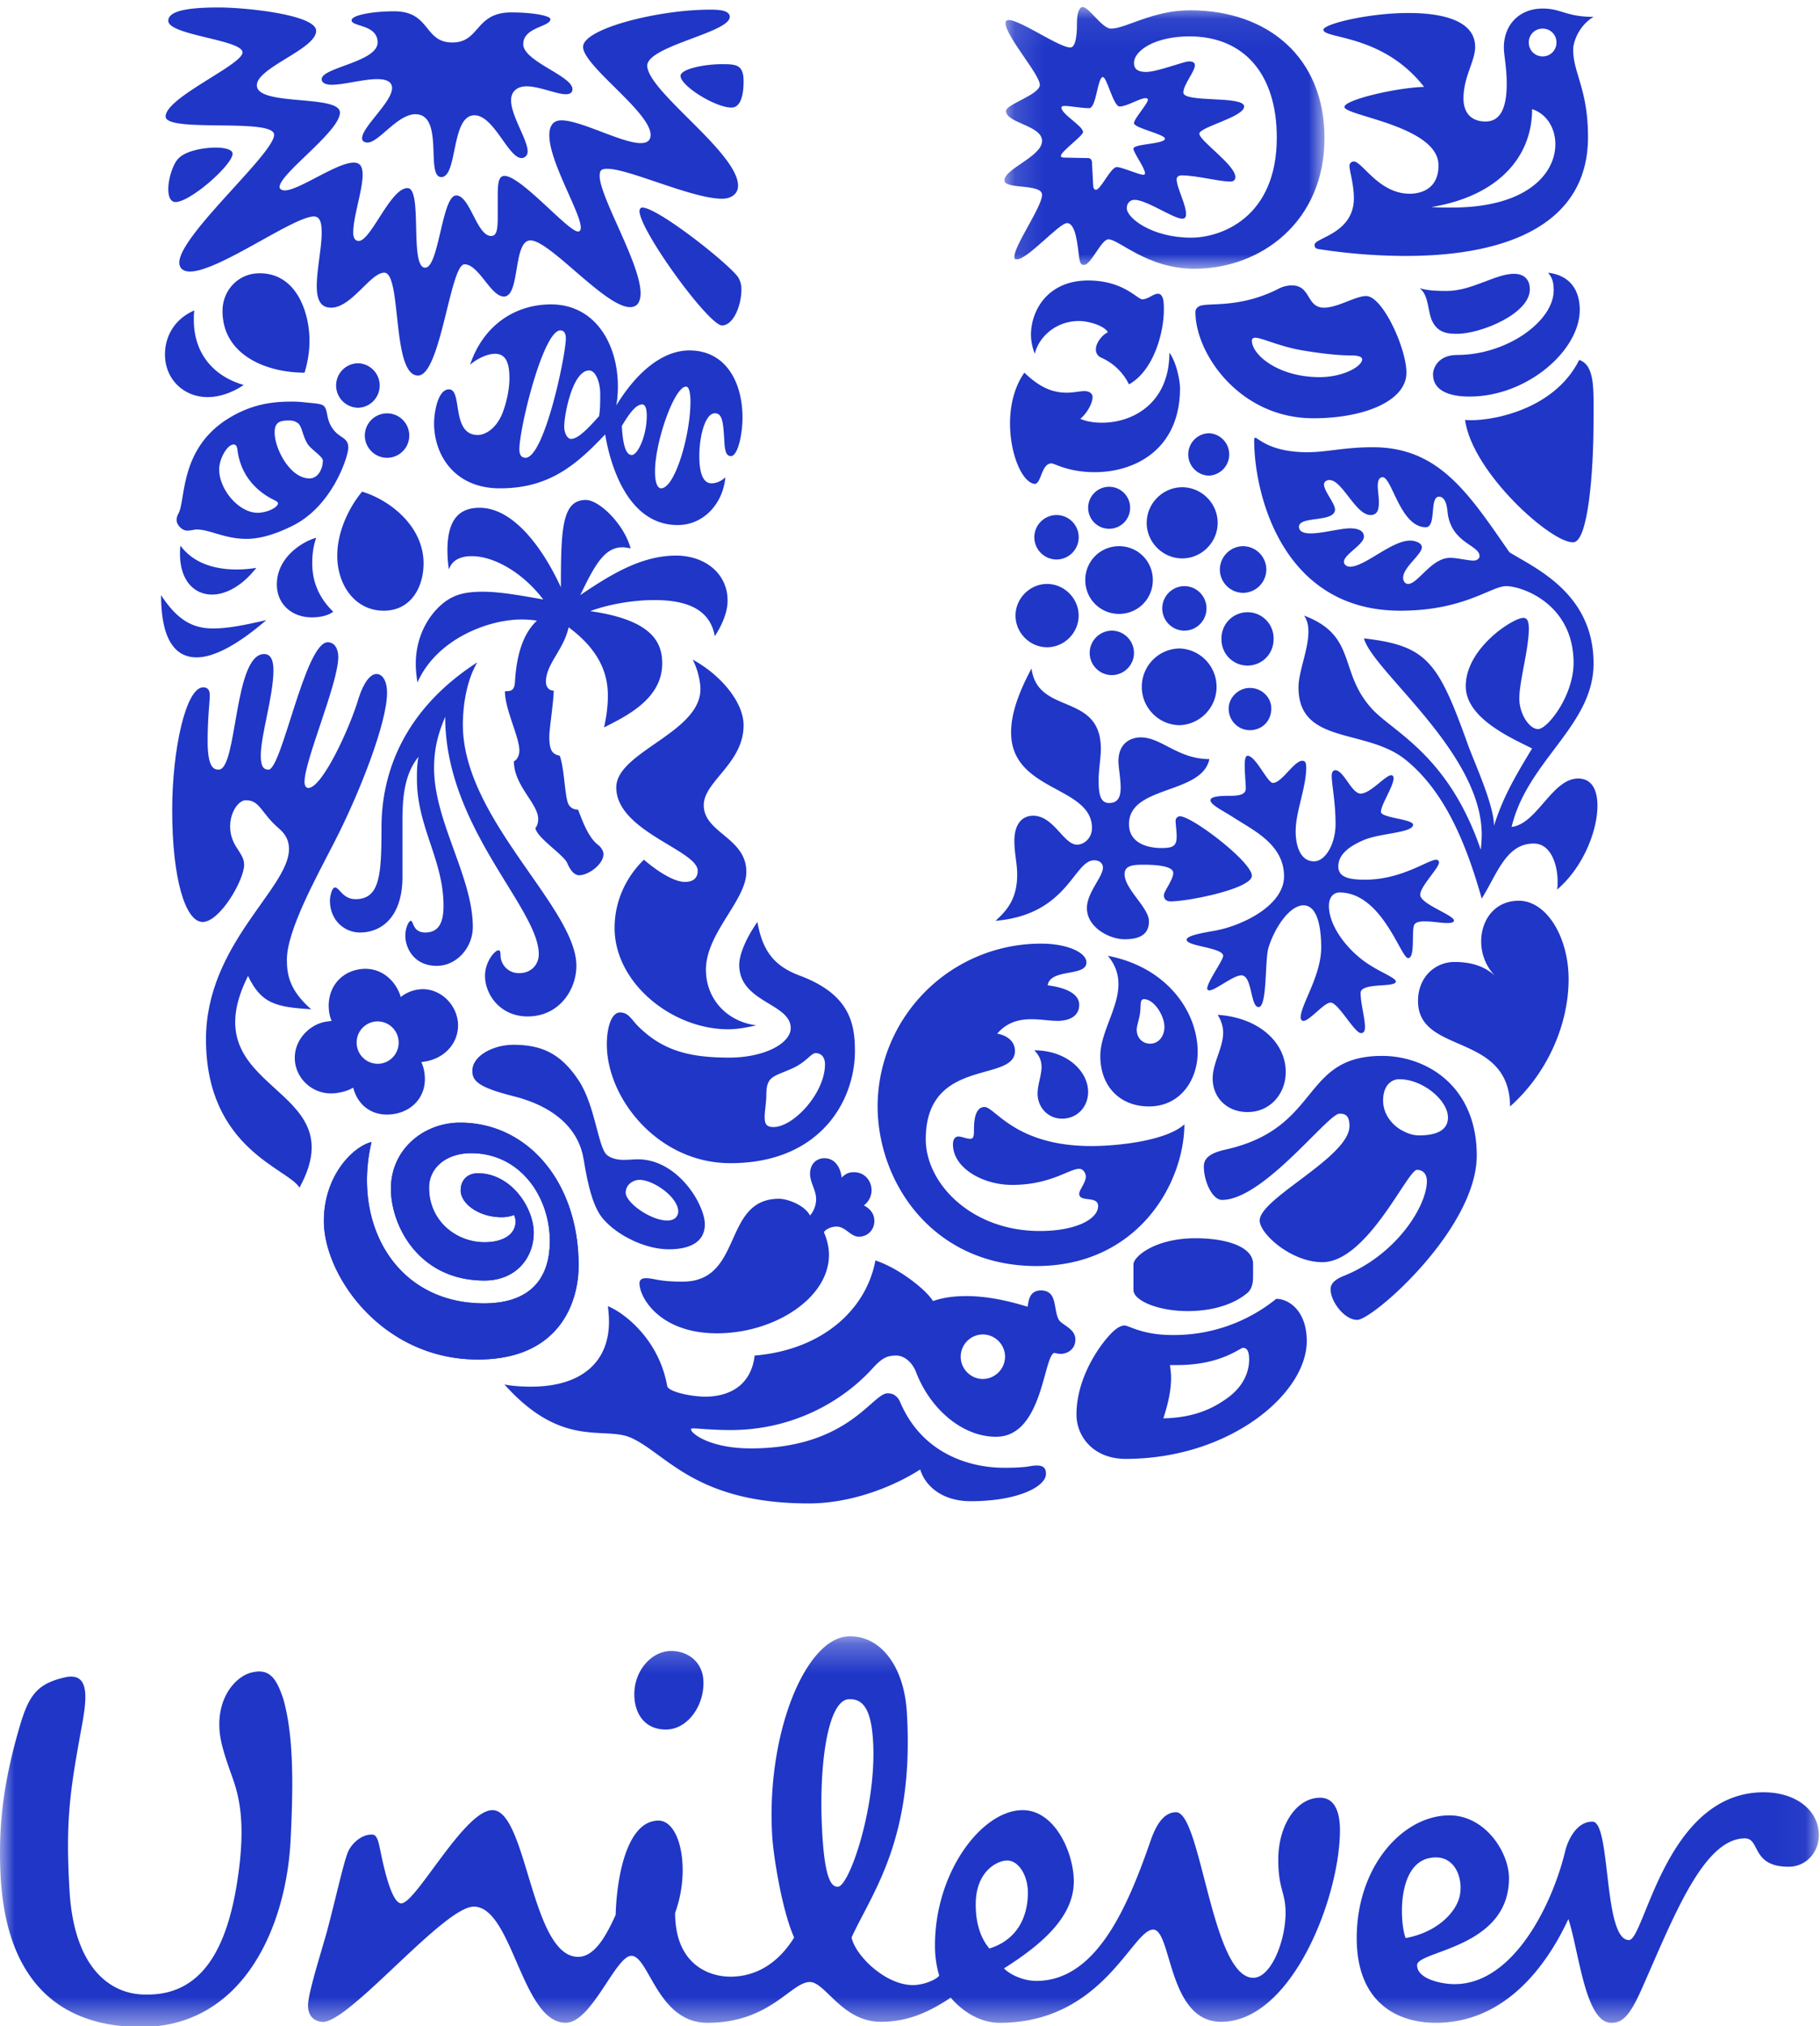 <svg xmlns="http://www.w3.org/2000/svg" xmlns:xlink="http://www.w3.org/1999/xlink" width="62" height="69" viewBox="0 0 62 69"><defs><path id="b" d="M0 .233h61.961v13.304H0z"></path><path id="d" d="M.141.08h10.904v8.916H.14z"></path><filter id="a"></filter></defs><g filter="url(#a)" fill="none" fill-rule="evenodd"><g transform="translate(0 55.492)"><mask id="c" fill="#fff"><use xlink:href="#b"></use></mask><path d="M7.982 5.226c-.105-.325-.398-1.052-.48-1.592-.178-1.19.443-1.976 1.016-2.156.637-.18.887.14 1.135.894.32 1.14.357 2.636.247 4.778-.138 2.925-1.596 6.459-5.223 6.386-3.129-.071-4.513-2.104-4.66-5.208-.066-1.462.039-2.924.644-4.993.319-1.105.604-1.501 1.597-1.716.784-.14.711.678.534 1.644-.39 2.14-.57 3.175-.425 5.601.14 2.568 1.315 3.567 2.593 3.567 1.92.037 2.774-1.567 3.128-3.887.285-1.858.073-2.748-.106-3.318m40.934 2.535c.745 0 .96.888.78 1.424-.178.534-.813 1.143-1.812 1.322-.21-.536-.318-2.746 1.032-2.746m-13.9 1.21c0-.608-.32-1.105-.707-1.105-.324 0-1.07.353-1.07 1.496 0 .895.318 1.321.464 1.502 1.025-.323 1.312-1.18 1.312-1.893M23.958 1.69c-.048-.571-.495-.959-1.1-.959-.673 0-1.309.707-1.245 1.602.044.59.39 1.073 1.07 1.073.78 0 1.348-.893 1.275-1.716m5.783 2.097c-.062-.997-.303-1.449-.836-1.411-.708.04-1.035 2.279-.89 4.627.093 1.532.319 1.77.533 1.755.39-.024 1.328-2.763 1.193-4.971m23.58 3.754c-.438 1.835-1.773 4.535-3.766 4.535-.462 0-1.28-.179-1.28-.645 0-.5 3.13-.568 3.13-2.962 0-.89-.816-2.14-2.027-2.14-1.598 0-3.16 1.749-3.16 4.177 0 2.173 1.348 2.887 2.698 2.887 2.346 0 3.767-1.928 4.512-3.533.36 1.07.568 3.533 1.46 3.533.358 0 .605-.178 1.033-1.14 1.065-2.393 2.096-5.141 3.521-5.141.53 0 .21.966 1.489.966.605 0 1.03-.5 1.03-1.073 0-.822-.744-1.462-1.884-1.462-3.34 0-4.049 5.032-4.584 5.032-.887 0-.605-4.033-1.244-4.033-.568 0-.852.683-.927 1m-28.438 4.28c.533 0 1.448-.174 2.17-1.333-.413-.917-.707-2.775-.747-3.45-.212-3.46 1.116-6.714 2.568-6.804 1.067-.064 1.92.948 2.018 2.587.261 4.312-1.169 6.109-1.883 7.664.121.6 1.136 1.622 2.094 1.622.357 0 .782-.179.892-.32a3.518 3.518 0 01-.145-1.035c0-2.497 1.6-4.602 2.987-4.602 1.103 0 1.742 1.46 1.742 2.426 0 1.14-.961 2.07-2.38 2.963.249.249.709.426 1.102.426 2.026 0 3.088-2.462 3.872-4.71.144-.427.397-1.034.89-1.034.855 0 1.213 5.638 2.63 5.638.605 0 1.1-1.252 1.1-2.212 0-.714-.248-.785-.248-1.82 0-1.143.607-2.1 1.425-2.1.499 0 .676.494.676 1.101 0 2.281-1.637 6.53-4.051 6.53-1.816 0-1.675-3.14-2.312-3.14-.715 0-1.711 3.174-5.227 3.174-.571 0-1.176-.285-1.67-.856-.854.571-1.567.822-2.384.822-1.314 0-1.884-1.355-2.415-1.355-.642 0-1.35 1.389-3.486 1.389-1.708 0-1.99-2.281-2.595-2.281-.535 0-1.349 2.28-2.237 2.28-1.497 0-1.813-3.955-3.131-3.955-1.03 0-4.288 4.015-5.171 3.925-.356-.037-.506-.303-.469-.658.05-.496.474-1.819.644-2.44.288-1.085.551-2.278.698-2.655.149-.379.543-.655.858-.624.16.014.211.313.26.556.179.884.428 1.784.711 1.784.5 0 2.148-3.174 3.106-3.174 1.177 0 1.317 4.996 2.917 4.996.536 0 .925-.641 1.28-1.43.037-1.323.394-3.21 1.458-3.21.747 0 1.104 1.676.568 3.141 0 1.748 1.14 2.174 1.885 2.174" fill="#1F36C7" mask="url(#c)"></path></g><path d="M49.645 11.367c-.263 0-.641 0-.849-.418-.17-.34-.112-.89-.433-1.133.32.092.658.092.926.092.85 0 1.66-.584 2.283-.584.413 0 .544.264.544.528 0 .834-1.674 1.515-2.471 1.515m.418 2.138c1.959 0 3.753-1.57 3.753-2.951 0-.646-.305-1.174-1.078-1.268.134.169.19.302.19.606 0 1.04-1.584 2.197-3.3 2.197-.624 0-.811.435-.811.662 0 .529.509.754 1.246.754m-.155.796c.248 1.798 2.964 4.221 3.697 4.166.492-.044.681-2.346.681-4.166 0-1.042.057-1.855-.489-2.045-.87 1.763-3.15 2.12-3.89 2.045M7.45 26.209c.64 0 .51-3.936 1.547-3.936.243 0 .318.245.318.546 0 .892-.431 2.198-.431 2.917 0 .36.09.473.263.473.453 0 1.246-4.337 2.018-4.337.248 0 .359.25.359.495 0 .91-1.15 3.522-1.15 4.258 0 .112.036.208.13.208.472 0 1.416-2.042 1.716-3.066.17-.529.397-.815.606-.815.188 0 .359.208.359.646 0 1.02-.946 3.427-1.772 5.035-.642 1.25-1.64 3.05-1.64 4.05 0 .512.09 1.043.827 1.687-1.207-.076-1.7-.19-2.151-1.136-2.017 4.03 3.716 3.633 1.752 7.212-.356-.644-3.184-1.305-3.184-5.055 0-3.238 2.828-5.133 2.828-6.476 0-.265-.095-.49-.339-.698-.622-.532-.642-.966-1.131-.966-.361 0-.795.834-.34 1.57.15.246.282.396.282.626 0 .528-.83 1.95-1.413 1.95-.586 0-1.038-1.46-1.038-3.806 0-2.084.47-4.184 1.055-4.184.17 0 .226.113.226.266 0 .245-.074.735-.074 1.571 0 .89.207.965.376.965" fill="#1F36C7"></path><path d="M12.26 31.755c.791 0 1.45-.59 1.45-1.891v-1.931c0-.738.058-1.569.549-2.162-.056.249-.056.514-.056.76 0 1.629.906 2.746.906 4.317 0 .585-.173.907-.625.907-.43 0-.394-.397-.488-.397-.074 0-.188.244-.188.509 0 .4.282 1.024 1.071 1.024.681 0 1.228-.625 1.228-1.324 0-1.703-1.32-3.595-1.32-5.414 0-.796.209-1.325.379-1.745 0 3.768 3.188 6.515 3.188 8.085 0 .362-.266.646-.66.646a.618.618 0 01-.643-.608c0-.131-.02-.168-.076-.168-.113 0-.452.379-.452.871 0 .622.508 1.38 1.452 1.38 1.075 0 1.66-.91 1.66-1.723 0-1.986-3.867-4.999-3.867-8.214 0-.551.094-1.439.49-2.121-2.49 1.608-3.262 3.748-3.262 5.62 0 1.63-.057 2.444-.887 2.444-.433 0-.546-.398-.696-.398-.115 0-.174.34-.174.437 0 .699.513 1.096 1.02 1.096M40.837 10.438c.241-.16 1.305.097 2.68-.585a1.01 1.01 0 01.488-.134c.661 0 .492.759 1.098.759.468 0 1.075-.397 1.434-.397.562 0 1.374 1.779 1.374 2.61 0 .968-1.448 1.553-3.17 1.553-2.505 0-4.017-2.196-4.017-3.614 0-.114.057-.152.113-.192m4.114 2.405c.831 0 1.453-.377 1.453-.606 0-.076-.113-.132-.357-.132-.247 0-.737-.017-1.663-.17-.794-.132-1.397-.434-1.622-.434-.076 0-.116.038-.116.095 0 .492.907 1.247 2.305 1.247M12.657 38.89c-.624.154-1.624 1.136-1.624 2.691 0 1.856 1.981 4.716 5.246 4.716 2.753 0 3.432-1.912 3.432-3.202 0-2.86-1.755-4.864-4.034-4.864-1.248 0-2.36.91-2.36 2.252 0 1.25.942 3.125 3.188 3.125 1.057 0 1.677-.758 1.677-1.628 0-.854-.772-2.025-1.903-2.025-.343 0-.585.223-.585.583 0 .454.622.913 1.394.913.189 0 .34-.04.418-.077.037.056.056.15.056.227 0 .433-.418.702-1.057.702-.963 0-1.889-.722-1.889-1.857 0-.68.587-1.175 1.433-1.175 1.681 0 2.681 1.496 2.681 2.99 0 1.347-.737 2.124-2.244 2.124-3.02 0-4.49-2.728-3.829-5.495M34.187 49.984c.907 0 .858-.077 1.144-.077.283 0 .301.171.301.288 0 .415-.925.927-2.566.927-.963 0-1.546-.512-1.718-1.08-.944.605-2.374 1.156-3.79 1.156-3.866 0-4.847-1.687-6.055-2.233-.925-.416-2.34.396-4.319-1.819.261.056.622.076.904.076 1.736 0 2.658-.85 2.658-2.216 0-.166-.016-.357-.038-.525.53.208 1.738 1.114 2.021 2.72.037.194.813.361 1.302.361.68 0 1.544-.28 1.677-1.4 2.265-.187 3.794-1.53 4.114-3.238.81.266 1.734 1.004 1.961 1.383.32-.114.698-.17 1.133-.17.604 0 1.28.114 2.092.363.037-.25.076-.554.456-.554.563 0 .413.628.6.987.094.188.57.301.57.682 0 .36-.305.49-.494.49a.892.892 0 01-.226-.035c-.374.13-.395 2.858-1.983 2.858-1.167 0-2.244-.968-2.714-2.174-.132-.364-.414-.591-.68-.591-.302 0-.47.057-.828.453-1.02 1.117-2.714 2.083-4.811 2.083-.641 0-1.15-.057-1.282-.057-.074 0-.074.017-.074.04 0 .13.639.642 2.033.642 3.322 0 4.134-1.875 4.66-1.875.08 0 .302 0 .432.304.776 1.816 2.465 2.23 3.52 2.23m-1.46-3.783c0 .416.34.76.754.76a.763.763 0 00.757-.76.76.76 0 00-.757-.756.758.758 0 00-.754.756M47.665 36.752c-.265 0-.548.21-.548.724 0 .565.435.924.681 1.039.132.074.34.15.545.15.546 0 .983-.15.983-.609 0-.58-.85-1.304-1.66-1.304m-2.036 1.174c-.396 0-2.588 2.936-4 2.936-.338 0-.62-.643-.62-1.132 0-.27.17-.459.771-.589 3.246-.741 2.527-3.183 5.3-3.183 1.527 0 3.226 1.042 3.226 3.39 0 2.499-3.544 5.6-4.073 5.6-.434 0-.906-.623-.906-1.04 0-.13.056-.3.435-.452 1.808-.721 2.845-2.388 2.845-3.237 0-.193-.095-.38-.339-.38-.32 0-1.693 3.143-3.224 3.143-1.057 0-2.133-.966-2.133-1.418 0-.76 3.059-2.16 3.059-3.22 0-.4-.189-.418-.34-.418M8.299 13.109s-.55.414-1.226.414c-.81 0-1.453-.603-1.453-1.456 0-.585.302-1.194 1-1.495-.017.114-.017.209-.017.322 0 1.08.602 1.895 1.696 2.215m4.036 3.634c-.415.494-.846 1.327-.846 2.178 0 1.02.62 1.876 1.583 1.876.924 0 1.357-.796 1.357-1.612 0-1.267-1.151-2.16-2.094-2.442m-6.263.758a.437.437 0 00-.056.208c0 .17.19.36.357.36.152 0 .247-.038.324-.038.45 0 .958.32 1.696.32.432 0 .944-.132 1.585-.452 1.36-.682 1.887-2.367 1.887-2.65 0-.362-.29-.313-.528-.646-.241-.33-.15-.62-.304-.776-.087-.089-.357-.092-.696-.13a3.639 3.639 0 00-.416-.02c-.623 0-1.363.077-2.19.604-1.636 1.049-1.395 2.782-1.66 3.22m4.433-2.347c.133.177.494.396.494.533 0 .264-.153.605-.455.605-.661 0-1.187-1.006-1.187-1.57 0-.364.206-.402.489-.402.133 0 .19.019.281.075.172.095.172.472.378.76m-1.735 2.307c-.62 0-1.302-.776-1.302-1.477 0-.377.282-.849.493-.849.074 0 .113.056.13.188.116.927.72 1.458 1.285 1.721.057.038.094.057.094.098 0 .129-.36.32-.7.32m1.605-4.772c.095-.304.169-.68.169-1.095 0-.91-.417-2.29-1.698-2.29-.735 0-1.265.586-1.265 1.285 0 1.497 1.493 2.1 2.794 2.1m-4.887 7.574c0 1.438.435 2.121 1.21 2.121.6 0 1.413-.438 2.376-1.27-.737.172-1.304.285-1.813.285-.678 0-1.207-.264-1.773-1.136m.66-1.684c-.015.095-.015.19-.015.284 0 .888.47 1.382 1.091 1.382.47 0 1.02-.287 1.51-.91a3.917 3.917 0 01-.679.056c-.7 0-1.451-.19-1.907-.812m4.624-.267c-.434.115-1.34.645-1.34 1.59 0 .682.527 1.12 1.188 1.12.338 0 .585-.08.733-.192-.526-.51-.715-1.08-.715-1.647 0-.398.058-.641.134-.871m.679-5.19a.76.76 0 00.754.762.758.758 0 000-1.515.756.756 0 00-.754.753m.978 1.706c0 .42.344.76.757.76a.757.757 0 000-1.514.76.76 0 00-.757.754M41.857 24.126c0-.378.34-.699.715-.699.415 0 .736.321.736.699 0 .435-.321.74-.736.74a.724.724 0 01-.715-.74m-6.622-5.832a.76.76 0 00.755.759.757.757 0 000-1.514.76.76 0 00-.755.755m-.64 2.67c0 .588.49 1.078 1.074 1.078.585 0 1.076-.49 1.076-1.079 0-.585-.49-1.077-1.076-1.077-.585 0-1.074.492-1.074 1.077m2.376-1.21c0 .645.513 1.153 1.15 1.153.64 0 1.151-.508 1.151-1.153 0-.643-.51-1.153-1.151-1.153-.637 0-1.15.51-1.15 1.153m.098-2.461a.714.714 0 101.43 0 .714.714 0 10-1.43 0m3.41-1.818c0 .398.32.723.719.723a.723.723 0 000-1.443.72.72 0 00-.719.72m-1.416 2.33c0 .663.548 1.212 1.211 1.212.66 0 1.207-.549 1.207-1.212 0-.661-.546-1.211-1.207-1.211-.663 0-1.21.55-1.21 1.211m-1.943 4.432c0 .414.342.754.752.754.416 0 .757-.34.757-.754 0-.417-.34-.76-.757-.76a.762.762 0 00-.752.76m2.472-1.518c0 .419.34.758.755.758s.752-.34.752-.758a.757.757 0 00-.752-.758.76.76 0 00-.755.758m-.697 2.672c0 .717.584 1.306 1.302 1.306a1.308 1.308 0 000-2.613c-.718 0-1.302.586-1.302 1.307m2.715-1.611a.887.887 0 101.774 0 .888.888 0 10-1.774 0m-.056-2.386a.8.8 0 00.791.796.8.8 0 00.793-.796.8.8 0 00-.793-.793.8.8 0 00-.79.793M43.477 44.23a5.535 5.535 0 01-3.544 1.233c-1.02 0-1.473-.324-1.623-.324-.19 0-.398.19-.606.435-.448.531-1.033 1.518-1.033 2.594 0 .76.585 1.513 1.676 1.513 3.532 0 6.169-2.212 6.169-4.012 0-1.02-.604-1.438-1.039-1.438m-.977-.207c.15-.133.187-.342.187-.55v-.435c0-.55-.83-.871-1.963-.871-1.378 0-2.112.626-2.112.89v.87c0 .36.83.72 1.849.72.813 0 1.55-.21 2.039-.624m-.154 1.875c.093 0 .207.054.207.398 0 .414-.189.966-.865 1.397-.473.323-1.114.59-2.058.606.15-.454.264-.927.264-1.38 0-.153-.018-.266-.037-.434h.247c1.49 0 2.132-.587 2.242-.587M35.14 22.765c.207 1.608 2.362.796 2.362 2.742 0 .284-.076.702-.076 1.06 0 .42.037.779.354.779.32 0 .396-.227.396-.53 0-.305-.075-.682-.075-.89 0-.664.472-.815.757-.815.714 0 1.264.739 2.34.739-.246 1.212-2.738.887-2.738 2.214 0 .663.66.815 1.094.815.4 0 .53-.058.53-.397 0-.19-.036-.397-.036-.534a.15.15 0 01.15-.15c.413 0 2.448 1.554 2.448 2.026 0 .435-2.148.872-2.77.872-.19 0-.228-.134-.228-.207 0-.133.32-.532.32-.76 0-.168-.283-.282-1.036-.282-.36 0-.622.038-.622.322 0 .512.83 1.136.83 1.607 0 .38-.227.61-.83.61-.513 0-1.283-.402-1.283-1.062 0-.532.546-1.06.546-1.382 0-.095-.071-.245-.3-.245-.697 0-.887 1.853-3.36 2.06.397-.358.738-.757.738-1.57 0-.397-.095-.72-.095-1.154 0-.569.263-.854.64-.854.7 0 1.038.985 1.493.985.246 0 .51-.225.51-.567 0-1.44-2.755-1.23-2.755-3.256 0-.55.188-1.23.696-2.176m8.998 5.546c0 .473.152 1.021.624 1.021.396 0 .735-.605.735-1.268 0-.755-.131-1.346-.131-1.646 0-.133.057-.19.131-.19.285.02.55.797.853.797.34 0 .843-.627 1.05-.627.058 0 .075.075.075.095 0 .283-.432.908-.432 1.154 0 .208 1.094.245 1.094.438 0 .283-1.148.283-1.696.53-.527.226-.85.51-.85.89 0 .377.38.452.908.452 1.262 0 2.146-.68 2.43-.68.058 0 .092.038.092.093 0 .19-.64.813-.64 1.1 0 .322 1.173.695 1.15.887-.016.057-.092.076-.224.076-.207 0-.527-.057-.775-.057-.15 0-.282.02-.34.095-.13.15.04 1.156-.225 1.156-.246 0-.887-2.235-2.337-2.235-.207 0-.359.17-.359.456 0 .754.737 1.627 1.437 2.042.316.207.844.418.844.532 0 .226-1.202.018-1.202.396 0 .343.149.856.149 1.155 0 .095-.019.209-.134.209-.224 0-.773-1.04-1.037-1.04-.225 0-.716.623-.925.623-.057 0-.095-.056-.095-.112 0-.438.7-1.419.7-2.387 0-.453-.057-1.436-.605-1.436-.452 0-.963.716-1.189 1.436-.132.416-.037 2.028-.339 2.028-.285 0-.21-1.08-.587-1.08-.278 0-.883.512-1.09.512-.037 0-.074-.022-.074-.059 0-.227.544-.965.544-1.117 0-.284-1.244-.321-1.244-.548 0-.135.489-.227.944-.305.96-.169 2.374-.867 2.374-1.853 0-1.099-1.055-1.571-1.752-2.026-.36-.227-.754-.417-.754-.567 0-.15.452-.15.643-.15.281 0 .56-.021.56-.25 0-.17-.037-.51-.037-.774 0-.188.02-.34.098-.34.277 0 .677.925.864.925.3 0 .72-.755 1-.755.094 0 .133.058.133.227 0 .699-.359 1.494-.359 2.177" fill="#1F36C7"></path><path d="M35.69 33.554c.868.113 1.074.418 1.074.661 0 .418-.378.55-.737.55-.263 0-.563-.056-.887-.056-.415 0-.83.094-1.17.493.248.035.605.206.605.587 0 1.098-3.038.19-3.038 3.009 0 1.495 1.546 3.123 3.886 3.123 1.21 0 1.985-.396 1.985-.853 0-.359-.644-.113-.644-.414 0-.132.226-.38.226-.59 0-.09-.074-.261-.226-.261-.338 0-.982.548-2.283.548-1.019 0-2.018-.586-2.018-1.381 0-.172.075-.267.187-.267.114 0 .266.077.4.077.109 0 .129-.077.129-.285 0-.207 0-.797.36-.797.357 0 1.036 1.33 3.643 1.33.865 0 2.542-.171 3.166-.74-.018 2.078-1.642 4.826-5.038 4.826-3.527 0-5.414-2.84-5.414-5.454a5.563 5.563 0 015.585-5.525c.827 0 1.529.282 1.529.642 0 .494-1.228.191-1.32.777m5.791 1.005c.13.206.187.415.187.603 0 .532-.357 1.023-.357 1.57 0 .629.47 1.138 1.189 1.138.771 0 1.3-.623 1.3-1.363 0-1.002-.908-1.854-2.319-1.948m-6.247 1.21c.19.19.247.377.247.57 0 .282-.134.585-.134.908 0 .45.343.848.831.848.53 0 .89-.416.89-.907 0-.72-.74-1.42-1.834-1.42m2.507-3.218c1.983.378 3.059 1.875 3.059 3.276 0 .966-.602 1.853-1.66 1.853-.964 0-1.657-.66-1.657-1.72 0-.797.618-1.627.618-2.446 0-.318-.093-.643-.36-.963m.982 2.518c0 .267.19.474.457.474.3 0 .487-.267.487-.568 0-.396-.358-.948-.696-.948-.154 0-.098.227-.135.474-.019.19-.113.417-.113.568M17.9 15.59c.643 0 1.376-3.486 1.376-4.073 0-.15-.055-.266-.187-.266-.583 0-1.396 3.315-1.396 4.054 0 .132.037.284.208.284m4.62 1.04c.471 0 1-1.815 1-2.953 0-.247-.036-.51-.15-.51-.398 0-1.058 1.875-1.058 2.894 0 .4.096.57.209.57m-3.075-1.683c.209 0 .473-.226.962-.777.038-.246.038-.473.038-.76 0-.376-.15-.794-.377-.794-.568 0-.85 1.516-.85 1.913 0 .224.114.418.227.418m2.586-.777c0-.322-.08-.397-.154-.397-.188 0-.396.226-.696.735.037.684.15.987.339.987.207 0 .51-.665.51-1.325m1.453-2.236c1.242 0 1.809 1.082 1.809 2.291 0 .528-.15 1.307-.397 1.307-.244 0-.205-.434-.244-.834-.035-.51-.131-.623-.304-.623-.318 0-.526.755-.526 1.457 0 .436.075.927.414.927.188 0 .36-.093.473-.208-.074.871-.718 1.629-1.625 1.629-1.657 0-2.28-1.948-2.47-3.087-1 1.06-1.922 1.837-3.585 1.837-1.546 0-2.243-1.135-2.243-2.216 0-.322.114-1.155.509-1.155.472 0 .059 1.555.983 1.555.226 0 .64-.192.865-.815.133-.38.21-.777.21-1.117 0-.512-.113-.834-.492-.834-.32 0-.717.245-.85.378.454-1.363 1.55-2.06 2.757-2.06 1.489 0 2.28 1.324 2.28 2.8 0 .207-.016.436-.055.643.641-1.058 1.528-1.875 2.49-1.875" fill="#1F36C7"></path><path d="M19.957 17.026c-.812 0-.85.986-.85 2.974-.601-1.307-1.601-2.708-2.771-2.708-.794 0-1.094.533-1.094 1.455 0 .193.018.476.054.646.096-.32.398-.453.773-.453.813 0 1.794.622 2.437 1.475-.739-.13-1.455-.264-2.057-.264-.38 0-.718.038-1 .171-.548.244-1.285 1.06-1.285 2.29 0 .189.02.4.058.626.657-1.48 2.414-2.142 3.545-2.142.226 0 .397.02.526.04-.58.53-.713 1.458-.75 2.081-.018.303-.133.323-.342.323 0 .624.492 1.552.492 2.023 0 .174-.093.326-.187.363 0 .83.828 1.438.828 1.966 0 .134-.04.247-.096.305.055.342.97.913 1.089 1.201.147.349.309.408.401.408.324 0 .83-.377.83-.72 0-.113-.095-.245-.169-.302-.357-.264-.546-.836-.698-1.213-.133 0-.302-.053-.36-.276-.105-.394-.11-1.124-.262-1.558-.243-.058-.356-.151-.356-.664 0-.245.15-1.211.15-1.553-.113 0-.265-.076-.265-.303 0-.605.602-1.081.773-1.855 1.076.797 1.337 1.61 1.337 2.329 0 .378-.054.74-.13 1.08.792-.398 1.981-.985 1.981-2.177 0-.702-.322-1.479-2.452-1.782.66-.246 1.49-.377 2.189-.377 1.205 0 1.903.377 2.054 1.23.247-.377.436-.813.436-1.212 0-.928-.775-1.532-1.756-1.532-1.15 0-2.169.604-3.261 1.344.489-1.023.827-1.627 1.433-1.627.094 0 .189.019.281.038-.226-.835-1.074-1.65-1.526-1.65M51.74 30.674c.943 0 1.696 1.234 1.696 2.672 0 1.533-.716 3.2-1.994 4.333-.022-2.552-3.136-1.74-3.136-3.593 0-.796.567-1.327 1.248-1.327.601 0 1.075.169 1.414.512a1.688 1.688 0 01-.51-1.215c0-.718.454-1.382 1.282-1.382M34.896 12.69c.494.476.924.683 1.451.683.21 0 .455-.054.589-.054.166 0 .283.073.283.204 0 .212-.192.552-.417.74.225.095.47.132.737.132 1.073 0 2.297-.682 2.297-2.384.229.302.362.928.362 1.211 0 2.064-1.512 2.857-2.904 2.857-.908 0-1.362-.298-1.474-.298-.356 0-.34.715-.585.698-.434-.075-.828-1.042-.828-2.065 0-.605.15-1.248.489-1.723m2.845-1.38c-.15-.248-.714-.38-.978-.38-.83 0-1.394.586-1.51 1.117a1.761 1.761 0 01-.132-.643c0-.833.569-1.853 1.948-1.853 1.204 0 1.674.641 1.844.641.19 0 .38-.19.53-.19.205 0 .205.324.205.55 0 .759-.339 2.063-1.188 2.537a1.912 1.912 0 00-.94-.908.296.296 0 01-.188-.285c0-.207.188-.473.41-.585M21.785 7.183c0 .664 2.359 3.9 2.812 3.9.377 0 .66-.663.66-1.23a.78.78 0 00-.114-.416c-.338-.474-2.734-2.369-3.264-2.369-.057 0-.094.06-.094.115M7.923 5.233c0 .38-1.437 1.647-1.944 1.647-.187 0-.246-.225-.246-.434 0-.381.173-.91.376-1.078.246-.23.812-.342 1.245-.342.264 0 .569.057.569.206m17.22 1.097c0-1.132-3.061-3.198-3.095-4.087 0-.082.042-.162.11-.233.526-.555 2.702-.96 2.702-1.435 0-.245-.453-.245-.679-.245-1.753 0-4.318.646-4.318 1.267 0 .646 2.3 2.22 2.3 2.995 0 .206-.13.282-.34.282-.64 0-2.038-.775-2.697-.775-.3 0-.413.209-.413.51 0 .91 1.072 2.635 1.072 3.144 0 .054-.016.132-.094.132-.339 0-1.94-1.894-2.507-1.894-.21 0-.228.286-.228.702v.642c0 .437-.018.702-.225.702-.49 0-.719-1.38-1.19-1.38-.488 0-.586 2.46-1.057 2.46-.545 0-.074-2.711-.603-2.711-.581 0-1.246 1.8-1.66 1.8-.15 0-.188-.15-.188-.282 0-.551.32-1.438.32-1.97 0-.264-.075-.416-.301-.416-.585 0-1.867.948-2.356.948-.077 0-.172-.04-.172-.117 0-.454 2.056-1.891 2.056-2.535 0-.624-2.83-.206-2.83-.928 0-.606 2.02-1.232 2.02-1.855 0-.548-2.395-.796-3.32-.796-1.114 0-1.717.131-1.717.454 0 .494 2.529.644 2.529 1.078 0 .42-2.62 1.536-2.62 2.18 0 .568 3.696.036 3.696.625 0 .641-3.23 3.425-3.23 4.351 0 .21.154.305.363.305.978 0 3.524-1.875 4.223-1.875.245 0 .264.305.264.566 0 .495-.167 1.252-.167 1.801 0 .435.11.739.487.739.7 0 1.339-1.192 1.812-1.192.604 0 .245 3.503 1.15 3.503.772 0 1.096-3.788 1.583-3.788.493 0 .889 1.097 1.343 1.097.564 0 .301-1.911.905-1.911.66 0 2.544 2.272 3.394 2.272.264 0 .357-.207.357-.475 0-1.003-1.394-3.273-1.394-3.994 0-.19.056-.242.263-.242.737 0 2.888 1.019 3.906 1.019.34 0 .546-.188.546-.438m-1.96-3.746c0 .342 1.187 1.08 1.734 1.08.32 0 .414-.436.414-.892 0-.566-.245-.586-.734-.586-.623 0-1.414.17-1.414.398M18.75.653c0-.113-.568-.23-1.34-.23-1.228 0-1.056 1.024-2 1.024-.98 0-.736-1.062-1.98-1.062-.754 0-1.452.133-1.452.307 0 .226.885.132.885.755 0 .663-1.905.852-1.905 1.248 0 .133.15.192.34.192.415 0 1.074-.192 1.548-.192.263 0 .51.057.51.306 0 .471-1.021 1.325-1.021 1.703 0 .115.093.15.187.15.38 0 1.02-.964 1.626-.964 1 0 .336 2.14.885 2.14.566 0 .322-2.104 1.13-2.104.662 0 1.153 1.457 1.604 1.457.113 0 .208-.093.208-.225 0-.399-.565-1.213-.565-1.742 0-.32.228-.476.528-.476.433 0 1.02.269 1.338.269.113 0 .226-.038.226-.171 0-.455-1.677-.947-1.677-1.533 0-.587.925-.587.925-.851M52.192 3.718c0 1.684-1.224 2.974-3.434 3.333.246.017.473.017.7.017 2.58 0 3.527-1.17 3.527-2.157 0-.55-.302-1.04-.793-1.193m-3.188 1.914c0-1.344-3.204-1.687-3.204-1.99 0-.245 1.791-.66 2.713-.682-1.414-1.814-3.429-1.627-3.429-1.948 0-.188 1.509-.569 2.903-.569 1.169 0 2.265.265 2.265 1.153 0 .495-.397 1.007-.397 1.763 0 .42.208.779.753.779.586 0 .72-.628.72-1.291 0-.548-.097-.963-.097-1.23 0-.793.545-1.326 1.322-1.326.64 0 .789.283 1.733.283-.507.306-.694.856-.694 1.12 0 .794.505 1.344.505 2.972 0 2.99-2.79 4.05-6.204 4.05a19.5 19.5 0 01-2.922-.226c-.153-.017-.189-.057-.189-.152 0-.244 1.339-.378 1.339-1.589 0-.473-.15-.928-.15-1.099 0-.096.076-.15.15-.15.283 0 .851 1.098 1.903 1.098.282 0 .98-.095.98-.966m3.075-4.185c0 .265.206.474.474.474a.467.467 0 00.469-.474.464.464 0 00-.469-.472.466.466 0 00-.474.472M12.657 38.89c-.624.154-1.624 1.136-1.624 2.691 0 1.856 1.981 4.716 5.246 4.716 2.753 0 3.432-1.912 3.432-3.202 0-2.86-1.755-4.864-4.034-4.864-1.248 0-2.36.91-2.36 2.252 0 1.25.942 3.125 3.188 3.125 1.057 0 1.677-.758 1.677-1.628 0-.854-.772-2.025-1.903-2.025-.343 0-.585.223-.585.583 0 .454.622.913 1.394.913.189 0 .34-.04.418-.077.037.056.056.15.056.227 0 .433-.418.702-1.057.702-.963 0-1.889-.722-1.889-1.857 0-.68.587-1.175 1.433-1.175 1.681 0 2.681 1.496 2.681 2.99 0 1.347-.737 2.124-2.244 2.124-3.02 0-4.49-2.728-3.829-5.495M50.402 18.94c0-.396-1-.434-1.095-1.552-.018-.171-.075-.474-.286-.474-.337 0-.074 1.04-.452 1.04-.865 0-1.15-1.703-1.47-1.703-.075 0-.164.057-.164.284 0 .208.037.34.037.587 0 .246-.059.417-.283.417-.51 0-.963-1.192-1.4-1.192-.092 0-.186.057-.186.15 0 .227.375.646.375.854 0 .453-1.227.207-1.227.589 0 .165.17.225.398.225.396 0 1.019-.173 1.34-.173.19 0 .474.039.474.283 0 .269-.68.609-.68.854 0 .114.114.17.206.17.51 0 1.411-.89 2.054-.89.113 0 .394.058.394.229 0 .246-.639.68-.639 1.04 0 .092.056.208.17.208.338 0 .79-.889 1.434-.889.243 0 .603.093.792.093.15 0 .208-.093.208-.15m.492 9.182c.3-.949.678-1.61 1.298-2.633-.62-.32-2.26-1.003-2.26-2.121 0-1.305 1.62-2.326 1.958-2.326.147 0 .19.129.19.378 0 .681-.323 1.78-.323 2.365 0 .53.34 1.043.64 1.043.323 0 1.208-1.137 1.208-2.254 0-2.007-1.755-2.614-2.298-2.614-.507 0-1.431.837-3.603.837-4.055 0-4.979-4.035-4.979-5.793 0-.077.015-.097.037-.097.093 0 .49.493 1.772.493.663 0 1.267-.17 2.23-.17 2.257 0 3.262 1.569 4.656 3.577.847.53 2.866 1.382 2.866 3.787 0 2.121-2.249 3.295-2.792 5.566.867-.096 1.378-1.648 2.265-1.648.452 0 .659.362.659.928 0 .833-.47 2.083-1.376 2.856.019-.074.019-.169.019-.282 0-.529-.21-1.288-.813-1.288-.941 0-1.24 1.023-1.772 1.874-.545-1.93-1.282-3.674-2.602-4.733-1.337-1.076-3.64-.492-3.64-2.46 0-.53.338-1.286.338-1.892 0-.21-.038-.4-.15-.552 1.812.683 1.17 1.895 2.286 3.144.692.797 2.618 1.555 3.734 4.827.015-.093.034-.34.034-.509 0-2.804-3.692-5.548-4.013-6.685 2.145.247 2.524.778 3.542 3.617.208.586.889 2.045.889 2.765" fill="#1F36C7"></path><g transform="translate(34.076 .157)"><mask id="e" fill="#fff"><use xlink:href="#d"></use></mask><path d="M6.498 7.937c-1.322 0-2.189-.665-2.189-1.004 0-.17.113-.285.263-.285.415 0 1.32.642 1.626.642.074 0 .13-.033.13-.151 0-.34-.32-.906-.32-1.193 0-.073.056-.13.17-.13.508 0 1.264.21 1.663.21.13 0 .167-.08.167-.153 0-.417-1.227-1.232-1.227-1.478 0-.225 1.526-.568 1.526-.925 0-.381-2.072-.117-2.072-.476 0-.264.394-.719.394-.927 0-.095-.074-.133-.207-.133-.169 0-1.076.359-1.452.359-.189 0-.416-.038-.416-.302 0-.436.736-.909 1.888-.909 1.865 0 2.977 1.29 2.977 3.445 0 2.73-1.901 3.41-2.921 3.41M2.818 4.34c0-.209-.736-.606-.736-.835 0-.035.037-.055.096-.055.208 0 .567.076.848.076.25 0 .283-1.06.47-1.06.132 0 .358 1.004.569 1.004.244 0 .694-.286.886-.286.036 0 .077.018.077.057 0 .132-.474.645-.474.796 0 .168 1.055.377 1.055.528 0 .19-1.074.17-1.074.341 0 .134.395.664.395.835 0 .037-.019.054-.058.054-.15 0-.732-.263-.902-.263-.21 0-.544.774-.715.774-.059 0-.092-.073-.092-.17l-.04-.756c0-.074-.036-.154-.13-.154-.23 0-.663-.015-.798-.015-.093 0-.132-.02-.132-.058 0-.152.756-.682.756-.813M2.27 7.44c.303 0 .36.74.416 1.174.039.23.076.25.172.25.228 0 .585-.872.825-.872.36 0 1.323 1.003 2.927 1.003 2.28 0 4.434-1.61 4.434-4.448 0-2.746-1.926-4.354-4.584-4.354-1.265 0-2.19.624-2.681.624C3.48.837 3.026.081 2.8.081c-.093 0-.187.185-.187.51 0 .208 0 .869-.227.869C1.932 1.46.178.158.178.629c0 .434 1.169 1.758 1.169 2.101 0 .34-1.152.662-1.152.892 0 .415 1.228.49 1.228 1.019 0 .53-1.282.95-1.282 1.343 0 .322 1.282.098 1.282.495 0 .396-.943 1.722-.943 2.102 0 .09.019.09.095.09.357 0 1.433-1.23 1.696-1.23" fill="#1F36C7" mask="url(#e)"></path></g><path d="M27.802 40.841a.865.865 0 01-.207.552c-.207-.377-.794-.57-1.057-.57-1.94 0-1.207 2.822-3.28 2.822-.867 0-.945-.117-1.265-.117-.132 0-.208.061-.208.173 0 .492.7 1.704 2.64 1.704 1.944 0 3.814-1.191 3.814-2.67 0-.246-.057-.508-.172-.775.074-.114.267-.19.433-.19.302 0 .474.344.757.344.302 0 .528-.23.528-.533 0-.244-.133-.415-.357-.532a.653.653 0 00.263-.51c0-.32-.226-.621-.604-.621-.172 0-.285.055-.416.184-.034-.337-.225-.66-.584-.66-.285 0-.492.207-.492.531 0 .302.207.549.207.868" fill="#1F36C7"></path><path d="M17.467 37.324c1.51.374 2.261 1.191 2.415 2.155.15.926.338 1.687.696 2.065.47.53 1.396 1 2.209 1 .677 0 1.224-.224 1.224-.85 0-.678-.926-2.215-2.281-2.215-.134 0-.302.02-.491.02-.17 0-.416-.038-.567-.17-.301-.264-.396-1.686-.96-2.537-.623-.947-1.303-1.213-2.228-1.213-.66 0-1.394.36-1.394.889 0 .324.168.551 1.377.856m5.262 4.24c-.566 0-1.414-.609-1.414-.948 0-.285.263-.438.47-.438.474 0 1.32.59 1.32 1.081 0 .134-.094.305-.376.305" fill="#1F36C7"></path><path d="M20.994 26.816c0-1.213 2.867-1.856 2.867-3.35 0-.249-.093-.684-.265-1.005 1.001.551 1.735 1.477 1.735 2.235 0 1.304-1.357 1.91-1.357 2.724 0 .949 1.451 1.1 1.451 2.273 0 .966-1.377 2.082-1.377 3.33 0 .966.68 1.76 1.718 1.894-.34.075-.64.134-.961.134-1.907 0-3.868-1.572-3.868-3.449 0-.928.396-1.738.998-2.325.531.453 1.057.756 1.396.756.304 0 .437-.15.437-.378 0-.702-2.774-1.344-2.774-2.839m6.018 9.557c-.648.3-.906.249-.906.913 0 .246-.057.566-.057.737 0 .226.037.358.302.358.678 0 1.753-1.154 1.753-2.138 0-.265-.15-.38-.32-.38-.15 0-.32.305-.772.51m-.075-1.362c0-.85-1.755-.868-1.755-2.156 0-.324.206-.87.62-1.458.173.983.567 1.494 1.419 1.818 1.676.622 1.903 1.569 1.903 2.574 0 1.702-1.188 3.822-4.244 3.822-2.452 0-4.208-2.196-4.208-4.049 0-.51.134-1.083.452-1.083.283 0 .38.23.605.459.848.85 1.772 1.078 3.114 1.078 1.206 0 2.094-.49 2.094-1.005M13.576 35.422a.72.72 0 01-.627.8.719.719 0 01-.794-.634.717.717 0 01.627-.8.718.718 0 01.794.634m-3.525.746c.08.645.68 1.135 1.362 1.06.243-.025.47-.096.62-.19.15.605.658.996 1.342.905.697-.09 1.167-.64 1.091-1.338a1.273 1.273 0 00-.113-.437s.095-.012.162-.025c.681-.127 1.142-.677 1.084-1.34-.076-.68-.684-1.186-1.32-1.11a1.23 1.23 0 00-.626.259c-.168-.567-.7-1.062-1.424-.941-.66.11-1.09.669-1.025 1.377.01.113.035.245.094.377l-.187.027c-.551.082-1.148.638-1.06 1.376" fill="#1F36C7"></path></g></svg>